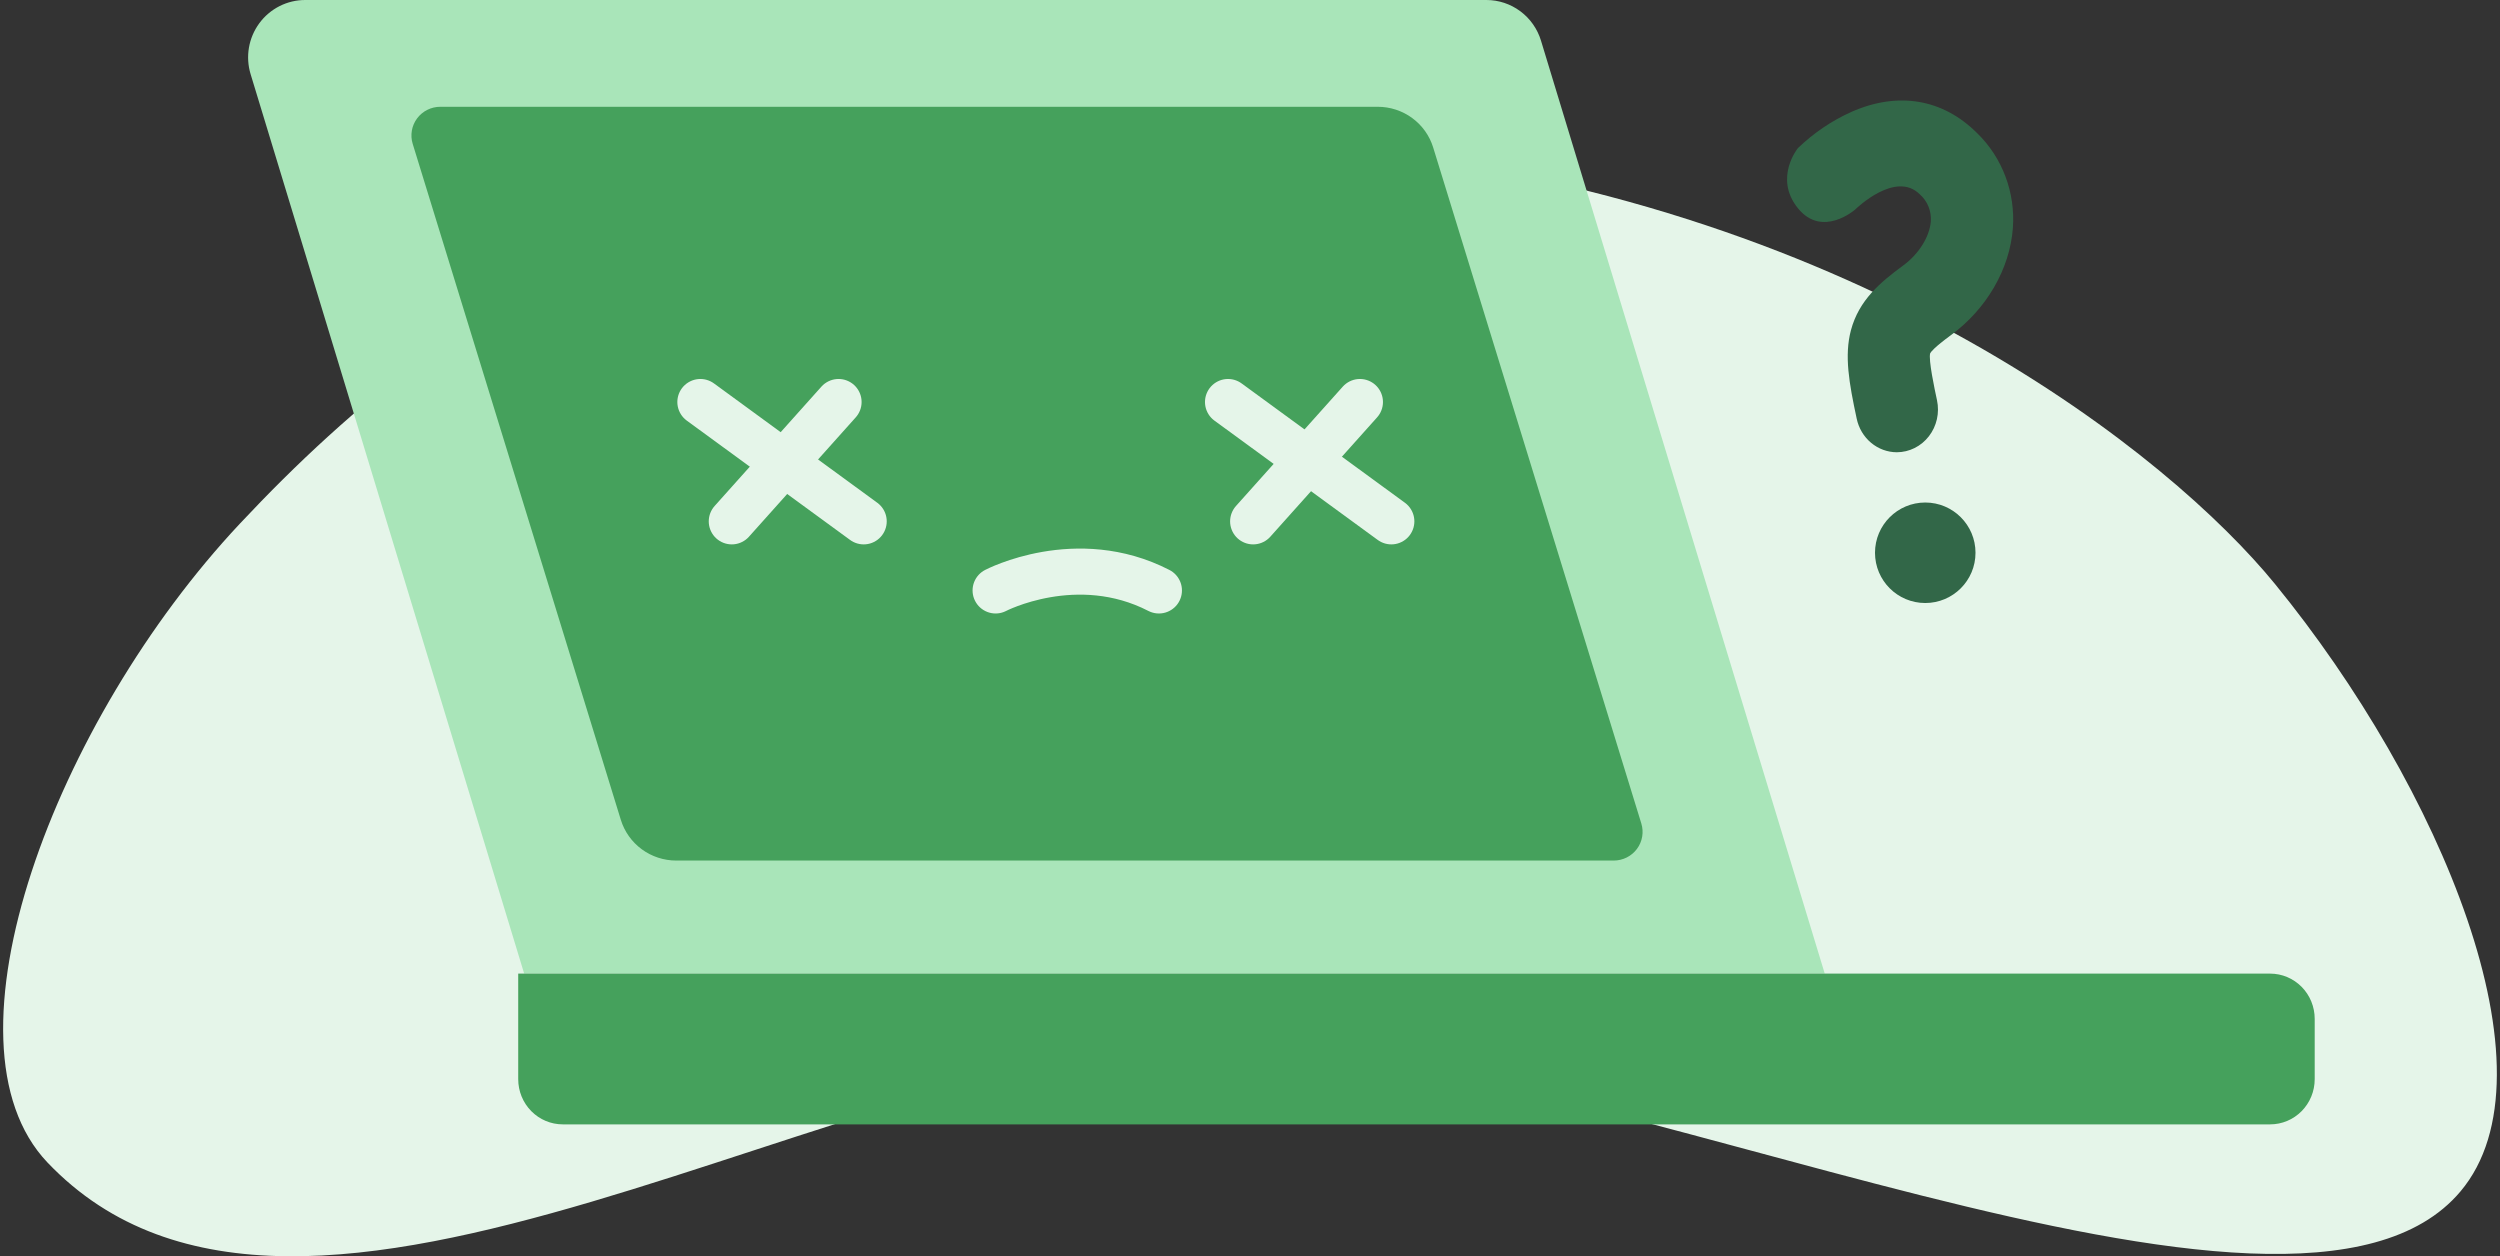 <svg width="398" height="200" viewBox="0 0 398 200" fill="none" xmlns="http://www.w3.org/2000/svg">
<rect x="0" y="0" width="398" height="200" fill="#333333" stroke="none"/>
<g clip-path="url(#clip0_20693_29124)">
<path d="M7.55 185.062C-10.648 165.918 8.82 114.699 38.179 83.376C73.88 45.295 123.096 13.262 218.234 24.155C296.793 33.155 345.563 72.617 362.153 92.941C388.534 125.246 407.592 170.828 391.704 189.68C365.042 221.323 254.885 167.483 195.134 166.385C135.382 165.288 48.194 227.741 7.55 185.062Z" fill="#E5F5E9"/>
<path d="M290.5 155H83.449L39.899 11.812C39.482 10.444 39.39 8.998 39.631 7.588C39.872 6.179 40.439 4.846 41.285 3.697C42.132 2.548 43.236 1.615 44.506 0.972C45.777 0.33 47.181 -0.003 48.603 1.65412e-05H236.632C238.579 -0 240.474 0.628 242.039 1.792C243.604 2.957 244.756 4.595 245.324 6.467L290.5 155Z" fill="#A9E5B9"/>
<path d="M256.902 137H107.653C105.679 137 103.758 136.37 102.171 135.205C100.584 134.039 99.416 132.399 98.838 130.525L65.702 22.902C65.491 22.22 65.445 21.497 65.566 20.793C65.687 20.089 65.973 19.423 66.401 18.849C66.829 18.275 67.386 17.808 68.029 17.487C68.671 17.166 69.38 16.999 70.1 17H219.346C221.319 17 223.241 17.63 224.828 18.795C226.414 19.961 227.583 21.601 228.161 23.475L261.298 131.098C261.509 131.78 261.555 132.503 261.434 133.207C261.313 133.911 261.027 134.577 260.599 135.151C260.171 135.725 259.614 136.191 258.971 136.513C258.329 136.834 257.619 137.001 256.9 137H256.902Z" fill="#45A15C"/>
<path d="M82.5 155H361.406C362.338 155 363.26 155.186 364.121 155.548C364.982 155.91 365.764 156.44 366.423 157.108C367.081 157.776 367.604 158.569 367.96 159.442C368.317 160.315 368.5 161.251 368.5 162.195V171.807C368.5 173.715 367.752 175.544 366.422 176.893C365.092 178.242 363.287 179 361.406 179H89.594C87.713 179 85.909 178.242 84.578 176.893C83.248 175.544 82.5 173.715 82.5 171.807V155Z" fill="#45A15C"/>
<path d="M116.5 83L133.5 64" stroke="#E5F5E9" stroke-width="7.334" stroke-miterlimit="10" stroke-linecap="round"/>
<path d="M137.5 83L111.5 64" stroke="#E5F5E9" stroke-width="7.334" stroke-miterlimit="10" stroke-linecap="round"/>
<path d="M199.5 83L216.5 64" stroke="#E5F5E9" stroke-width="7.334" stroke-miterlimit="10" stroke-linecap="round"/>
<path d="M221.5 83L195.5 64" stroke="#E5F5E9" stroke-width="7.334" stroke-miterlimit="10" stroke-linecap="round"/>
<path d="M158.5 94C158.5 94 171.399 87.25 184.5 94" stroke="#E5F5E9" stroke-width="7.334" stroke-miterlimit="10" stroke-linecap="round"/>
<path d="M301.979 72C300.483 71.996 299.033 71.463 297.87 70.488C296.707 69.514 295.901 68.156 295.584 66.642C294.368 60.961 293.597 56.624 294.67 52.566C295.958 47.755 299.356 44.938 303.016 42.242C305.484 40.429 307.197 37.678 307.388 35.239C307.444 34.436 307.317 33.63 307.016 32.887C306.716 32.144 306.251 31.485 305.659 30.963C301.82 27.103 295.604 33.109 295.326 33.369C295.326 33.369 290.104 37.949 286.224 33.146C282.345 28.343 286.224 23.582 286.224 23.582C288.727 21.174 291.606 19.224 294.738 17.815C302.205 14.517 309.319 15.752 314.773 21.21C316.747 23.126 318.282 25.476 319.264 28.087C320.246 30.698 320.651 33.504 320.45 36.298C319.969 42.798 316.287 49.179 310.589 53.353C307.915 55.318 307.41 56.014 307.287 56.237C306.981 57.242 307.99 61.95 308.371 63.725C308.583 64.718 308.577 65.747 308.354 66.737C308.131 67.727 307.698 68.653 307.085 69.446C306.471 70.24 305.695 70.881 304.811 71.323C303.928 71.765 302.96 71.996 301.979 72Z" fill="#326748"/>
<path d="M306.5 96C310.918 96 314.5 92.418 314.5 88C314.5 83.582 310.918 80 306.5 80C302.082 80 298.5 83.582 298.5 88C298.5 92.418 302.082 96 306.5 96Z" fill="#326748"/>
</g>
<defs>
<clipPath id="clip0_20693_29124">
<rect width="397" height="200" fill="white" transform="translate(0.5)"/>
</clipPath>
</defs>
</svg>
